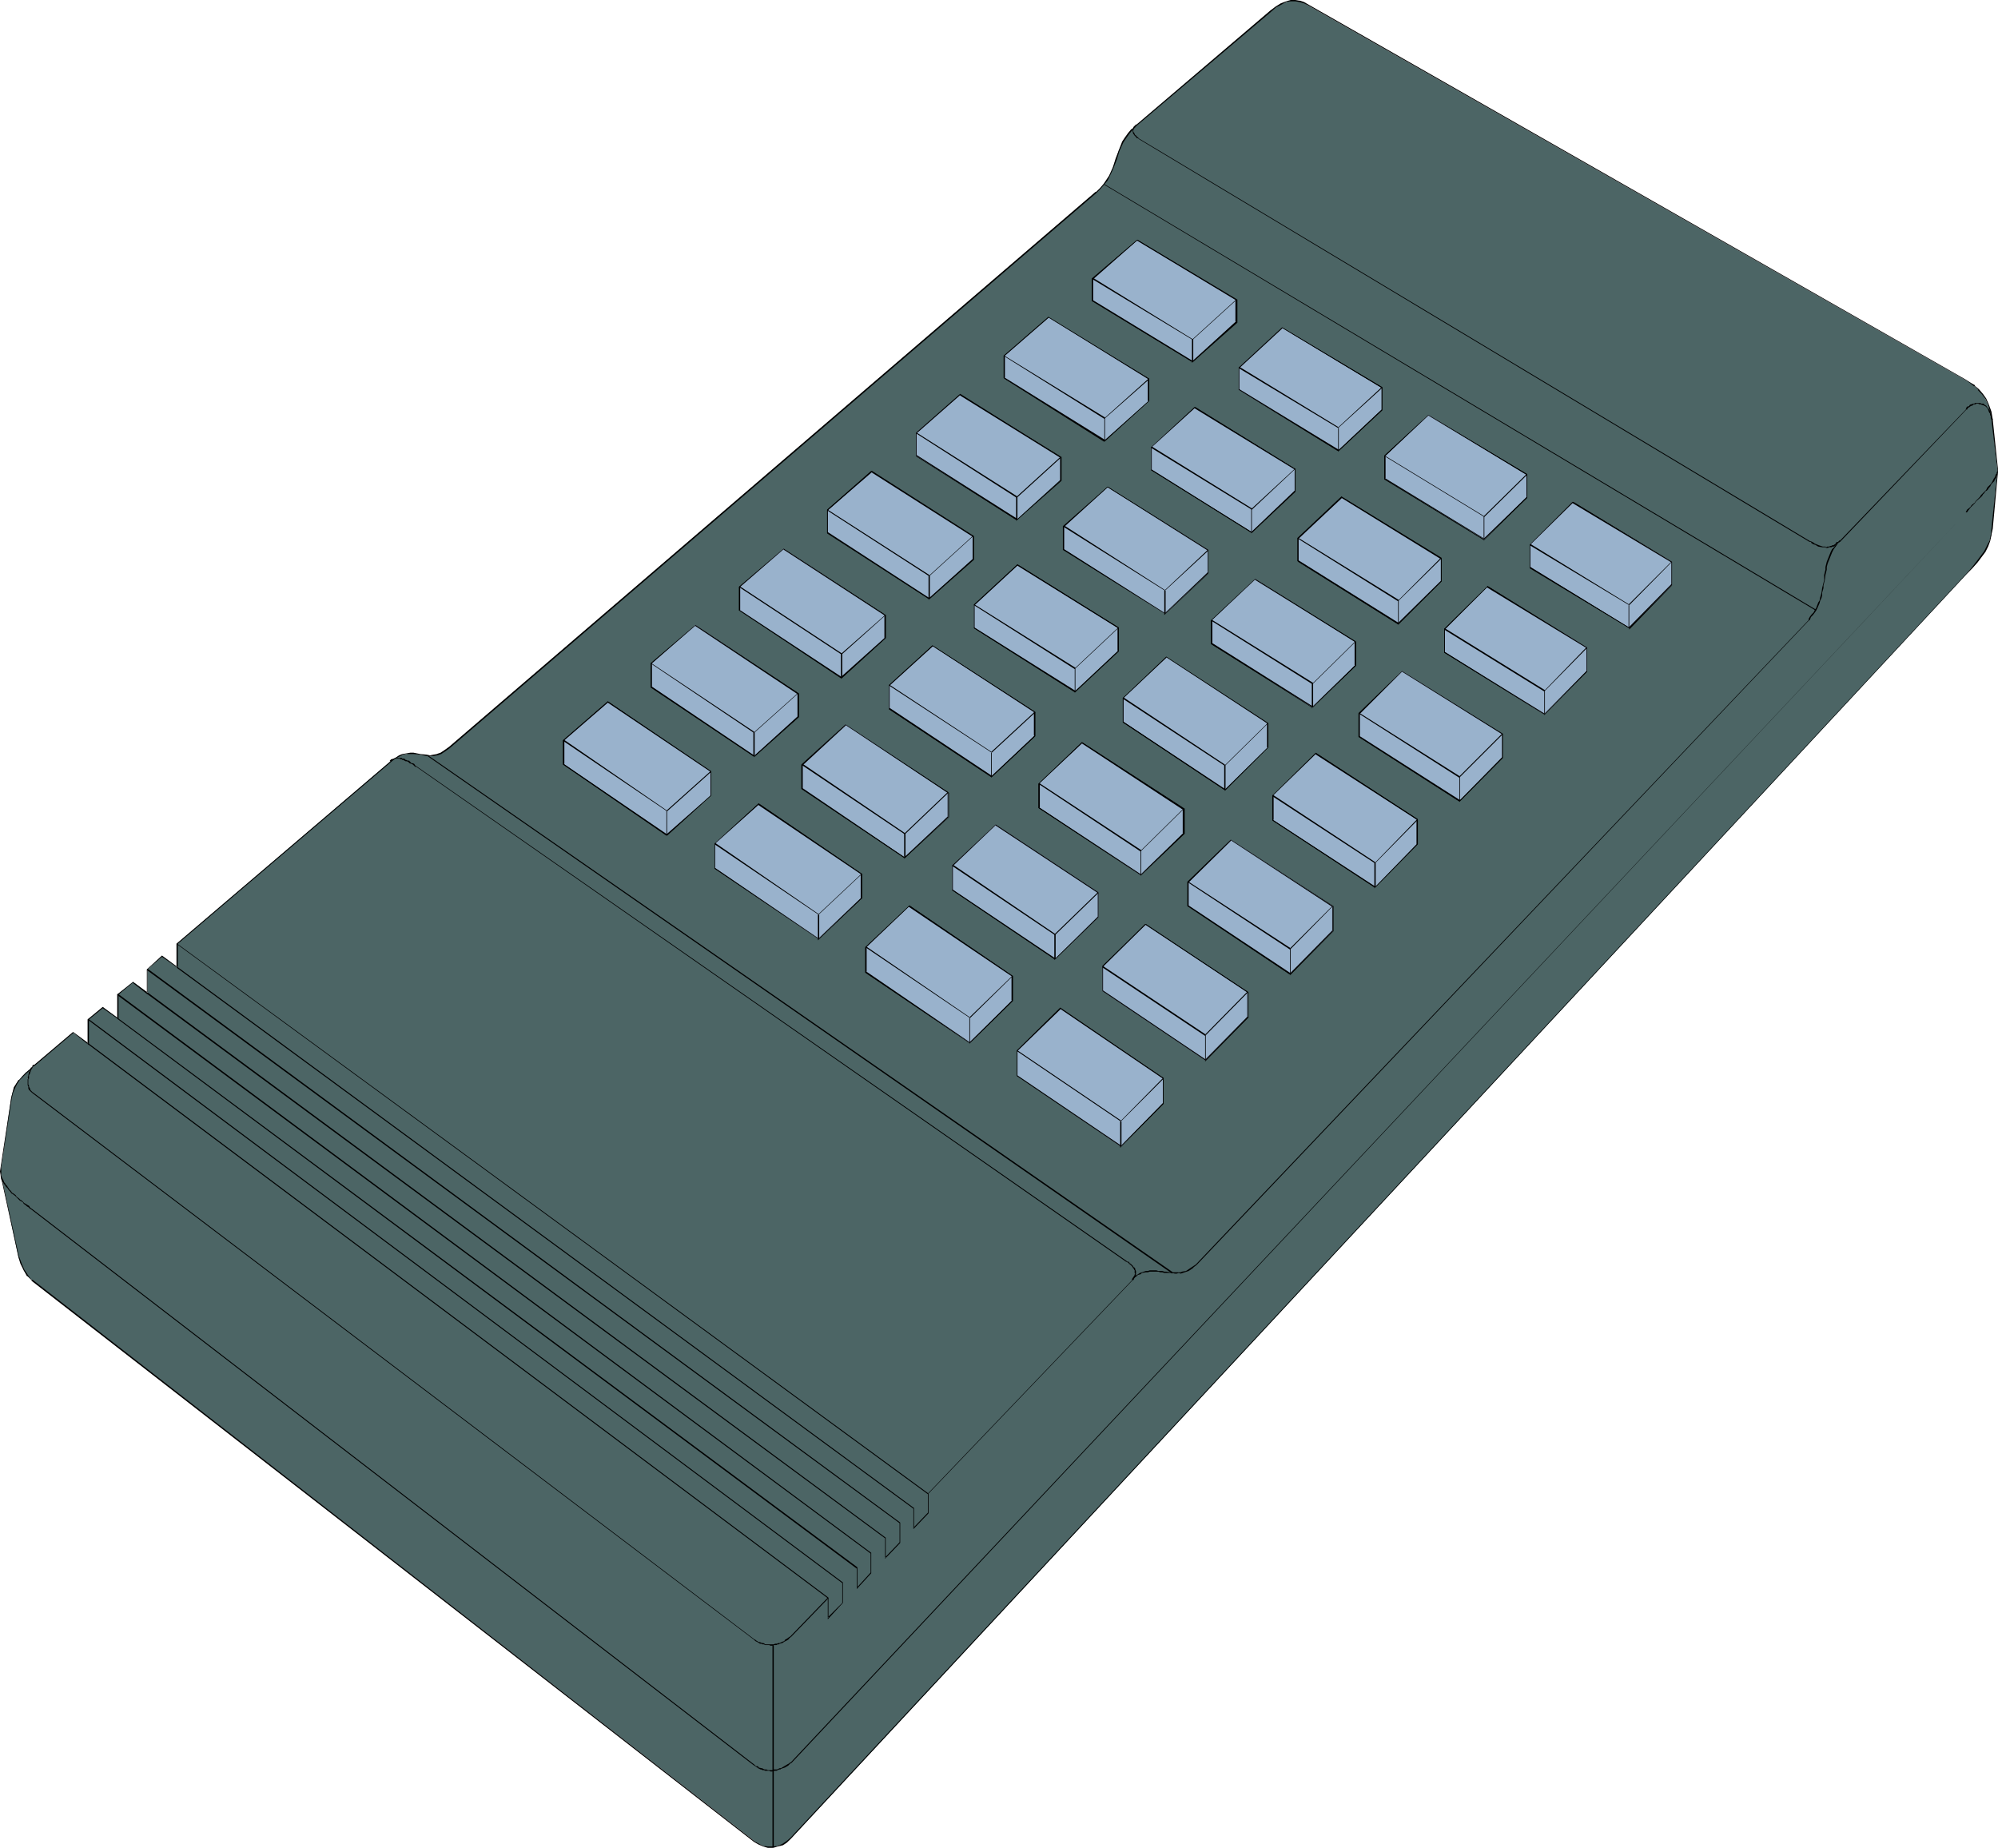 <?xml version="1.0" encoding="UTF-8" standalone="no"?>
<svg
   version="1.0"
   width="129.724mm"
   height="119.958mm"
   id="svg198"
   sodipodi:docname="Remote Control 09.wmf"
   xmlns:inkscape="http://www.inkscape.org/namespaces/inkscape"
   xmlns:sodipodi="http://sodipodi.sourceforge.net/DTD/sodipodi-0.dtd"
   xmlns="http://www.w3.org/2000/svg"
   xmlns:svg="http://www.w3.org/2000/svg">
  <sodipodi:namedview
     id="namedview198"
     pagecolor="#ffffff"
     bordercolor="#000000"
     borderopacity="0.25"
     inkscape:showpageshadow="2"
     inkscape:pageopacity="0.0"
     inkscape:pagecheckerboard="0"
     inkscape:deskcolor="#d1d1d1"
     inkscape:document-units="mm" />
  <defs
     id="defs1">
    <pattern
       id="WMFhbasepattern"
       patternUnits="userSpaceOnUse"
       width="6"
       height="6"
       x="0"
       y="0" />
  </defs>
  <path
     style="fill:#4c6565;fill-opacity:1;fill-rule:evenodd;stroke:none"
     d="m 194.081,451.124 -0.97,0.808 -1.131,0.646 -1.131,0.323 -1.131,0.323 h -1.293 l -1.131,-0.323 -1.131,-0.485 -0.97,-0.646 L 7.918,314.106 7.272,313.622 6.787,313.137 5.818,311.683 5.171,310.067 4.525,308.451 0.323,288.416 0.162,287.446 0.323,286.315 2.747,269.349 l 0.323,-1.293 0.485,-1.131 0.485,-1.131 0.646,-0.808 0.808,-0.808 0.808,-0.969 0.97,-0.808 1.131,-0.969 9.534,-8.079 3.717,2.747 v -5.978 l 3.555,-2.908 3.717,2.585 v -5.817 l 3.717,-3.07 3.555,2.747 v -5.817 l 3.555,-3.232 3.717,2.747 v -5.817 l 52.358,-44.757 1.131,-0.808 0.97,-0.485 0.97,-0.323 0.808,-0.162 0.97,-0.162 h 0.808 l 1.616,0.323 1.616,0.162 0.808,0.162 0.808,-0.162 0.97,-0.162 0.808,-0.323 1.131,-0.646 0.97,-0.808 158.691,-136.21 1.131,-0.969 0.808,-0.969 0.808,-1.131 0.646,-0.969 0.808,-2.101 0.808,-2.101 0.646,-2.101 0.97,-1.939 0.646,-1.131 0.808,-0.969 0.808,-1.131 1.131,-0.969 32.966,-27.953 1.293,-1.131 1.293,-0.646 1.131,-0.485 1.131,-0.323 h 1.131 l 0.97,0.162 1.131,0.323 0.97,0.646 161.6,92.099 0.97,0.485 0.97,0.808 0.97,0.969 0.97,0.969 0.808,1.293 0.646,1.454 0.646,1.616 0.323,1.939 1.293,12.28 v 0.485 l -1.293,14.057 -0.162,1.454 -0.485,1.454 -0.485,1.293 -0.646,1.454 -0.97,1.293 -0.97,1.293 -1.293,1.454 -1.293,1.454 z"
     id="path1" />
  <path
     style="fill:#000000;fill-opacity:1;fill-rule:evenodd;stroke:none"
     d="m 193.92,450.962 v 0 l -0.97,0.808 -0.97,0.646 -1.131,0.485 v 0 l -1.131,0.162 h -1.293 l -1.131,-0.162 v 0 l -0.97,-0.485 -1.131,-0.646 L 7.918,313.945 v 0.162 L 7.434,313.622 6.949,312.975 v 0 L 5.979,311.521 5.333,310.067 4.686,308.29 v 0.162 l -4.363,-20.036 v -0.969 -1.131 L 2.909,269.349 3.232,268.057 v 0 l 0.485,-1.131 0.485,-0.969 0.646,-0.969 v 0 l 0.808,-0.808 0.808,-0.808 0.97,-0.808 0.97,-1.131 v 0.162 l 9.696,-8.24 h -0.162 l 3.878,3.07 v -6.302 l -0.162,0.162 3.555,-2.908 v 0 l 3.878,2.747 v -6.14 l -0.162,0.162 3.717,-3.07 h -0.162 l 3.717,2.908 v -6.14 0 l 3.717,-3.232 -0.162,0.162 3.878,2.747 v -5.978 l -0.162,0.162 52.52,-44.757 0.97,-0.808 0.97,-0.485 0.97,-0.485 v 0 l 0.808,-0.162 h 0.97 0.808 l 1.616,0.162 1.616,0.323 h 0.808 0.808 l 0.97,-0.162 0.97,-0.323 0.97,-0.646 1.131,-0.808 L 269.064,47.342 v 0 l 0.97,-0.969 v 0 l 0.97,-1.131 0.808,-0.969 0.485,-0.969 0.97,-2.101 0.808,-2.101 0.646,-2.101 0.97,-2.101 0.646,-0.969 0.808,-1.131 0.808,-0.969 v 0 l 0.97,-0.969 v 0 l 32.966,-27.953 1.293,-1.131 1.293,-0.646 1.131,-0.646 v 0 l 1.131,-0.162 h 1.131 l 0.97,0.162 v 0 l 1.131,0.323 0.97,0.485 161.6,92.099 0.97,0.646 0.97,0.808 v -0.162 l 0.97,0.969 h -0.162 l 0.97,0.969 0.97,1.293 0.646,1.454 0.485,1.616 v 0 l 0.323,1.939 1.454,12.28 v 0.485 l -1.454,14.057 -0.162,1.454 v 0 l -0.323,1.454 -0.646,1.293 -0.646,1.293 -0.97,1.293 -0.97,1.293 -1.131,1.454 v 0 l -1.293,1.454 -288.617,310.229 0.162,0.162 288.456,-310.229 1.454,-1.454 v 0 l 1.293,-1.454 0.97,-1.293 0.97,-1.293 0.646,-1.293 0.485,-1.293 0.323,-1.454 v -0.162 l 0.323,-1.454 1.293,-14.057 v -0.485 l -1.293,-12.28 -0.323,-1.939 v 0 l -0.646,-1.777 -0.646,-1.454 -0.808,-1.131 -0.97,-1.131 v 0 l -0.97,-0.808 v -0.162 l -1.131,-0.646 -0.97,-0.646 -161.438,-92.099 -1.131,-0.646 -0.97,-0.323 h -0.162 L 317.867,0 h -1.131 l -1.131,0.323 -1.293,0.485 -1.293,0.808 -1.293,0.969 -32.805,27.953 v 0.162 l -1.131,0.969 h -0.162 l -0.808,0.969 -0.808,1.131 -0.646,0.969 -0.808,2.101 -0.808,2.101 -0.646,2.101 -0.97,2.101 -0.646,0.969 -0.646,0.969 -0.97,1.131 v 0 l -0.97,0.969 v -0.162 l -158.691,136.21 -1.131,0.808 -0.97,0.646 -0.97,0.323 h 0.162 l -0.97,0.162 -0.808,0.162 -0.808,-0.162 -1.616,-0.162 -1.616,-0.323 h -0.808 l -0.97,0.162 -0.97,0.162 -0.808,0.323 -0.97,0.646 -1.131,0.808 -52.52,44.757 v 5.817 l 0.162,-0.162 -3.717,-2.747 -3.717,3.393 v 5.817 l 0.162,-0.162 -3.555,-2.585 -3.878,3.07 v 5.817 h 0.162 l -3.717,-2.747 -3.717,3.07 v 5.978 l 0.162,-0.162 -3.717,-2.747 -9.534,8.079 v 0.162 l -1.131,0.969 -0.97,0.808 -0.808,0.808 -0.808,0.969 H 4.525 l -0.485,0.808 -0.646,0.969 -0.323,1.293 v 0 L 2.747,269.349 0.162,286.315 0,287.446 l 0.162,0.969 4.363,20.036 v 0 l 0.485,1.616 0.808,1.616 0.808,1.454 h 0.162 l 0.485,0.485 0.485,0.485 v 0.162 l 177.275,137.664 1.131,0.646 1.131,0.485 1.131,0.323 h 1.293 l 1.131,-0.323 v 0 l 1.293,-0.323 0.97,-0.646 0.97,-0.969 v 0 z"
     id="path2" />
  <path
     style="fill:#000000;fill-opacity:1;fill-rule:evenodd;stroke:none"
     d="M 189.88,453.225 V 403.62 h -0.323 v 49.604 z"
     id="path3" />
  <path
     style="fill:#000000;fill-opacity:1;fill-rule:evenodd;stroke:none"
     d="m 0.162,288.416 v 0.162 l 0.162,0.808 0.162,0.323 0.162,0.323 0.162,0.162 0.162,0.323 0.162,0.162 0.323,0.485 0.323,0.323 0.162,0.162 0.162,0.323 0.485,0.485 0.162,0.323 0.323,0.162 0.646,0.485 0.323,0.323 0.485,0.485 0.323,0.323 0.323,0.162 0.485,0.323 0.162,0.323 0.485,0.323 0.323,0.323 0.323,0.162 0.323,0.323 0.485,0.323 L 7.918,296.656 7.434,296.333 7.11,295.848 6.787,295.687 6.302,295.363 5.979,295.202 5.656,294.879 5.333,294.556 5.01,294.394 4.686,294.071 4.04,293.586 3.878,293.263 3.232,292.778 2.909,292.617 2.747,292.293 2.262,291.809 2.101,291.486 1.939,291.324 1.778,291.001 1.293,290.516 v -0.162 L 0.97,290.031 v -0.162 l -0.162,-0.323 -0.162,-0.323 -0.323,-0.646 v -0.162 z"
     id="path4" />
  <path
     style="fill:#000000;fill-opacity:1;fill-rule:evenodd;stroke:none"
     d="M 7.757,296.818 185.032,433.189 185.193,433.027 7.918,296.656 Z"
     id="path5" />
  <path
     style="fill:#000000;fill-opacity:1;fill-rule:evenodd;stroke:none"
     d="m 185.032,433.189 0.323,0.162 0.162,0.162 0.323,0.162 0.162,0.162 0.646,0.323 h 0.162 l 0.323,0.162 h 0.323 l 0.323,0.162 h 0.323 0.323 0.323 l 0.323,0.162 h 0.485 l 0.485,-0.162 h 0.162 0.323 l 0.323,-0.162 0.323,-0.162 h 0.323 l 0.162,-0.162 0.97,-0.323 0.808,-0.485 0.323,-0.323 0.162,-0.162 0.323,-0.162 v 0 l -0.162,-0.162 v 0 l -0.323,0.162 -0.162,0.162 -0.323,0.162 -0.808,0.485 -0.808,0.485 h -0.323 l -0.323,0.162 -0.323,0.162 h -0.162 -0.323 -0.323 l -0.323,0.162 h -0.485 -0.323 -0.323 l -0.323,-0.162 h -0.323 -0.162 l -0.323,-0.162 -0.323,-0.162 h -0.162 l -0.646,-0.162 -0.162,-0.323 h -0.485 l -0.162,-0.162 -0.162,-0.162 z"
     id="path6" />
  <path
     style="fill:#000000;fill-opacity:1;fill-rule:evenodd;stroke:none"
     d="M 194.243,432.543 482.537,125.707 v 0 L 194.081,432.381 Z"
     id="path7" />
  <path
     style="fill:#000000;fill-opacity:1;fill-rule:evenodd;stroke:none"
     d="m 482.537,125.707 h 0.162 l 0.323,-0.485 0.646,-0.808 0.323,-0.323 0.646,-0.646 0.323,-0.485 1.131,-0.969 0.323,-0.323 0.162,-0.323 0.323,-0.323 0.323,-0.485 0.323,-0.162 0.323,-0.323 0.162,-0.323 0.323,-0.323 0.162,-0.323 0.162,-0.323 0.485,-0.485 0.162,-0.162 0.162,-0.323 0.162,-0.323 0.162,-0.162 0.162,-0.323 v -0.162 l 0.162,-0.323 v -0.323 -0.162 l 0.162,-0.162 v -0.162 h -0.162 v 0 l -0.162,0.162 v 0.323 l -0.162,0.162 -0.162,0.323 v 0.162 l -0.162,0.323 -0.162,0.162 -0.162,0.323 -0.162,0.323 -0.162,0.323 -0.323,0.485 -0.323,0.323 -0.162,0.162 -0.323,0.323 -0.162,0.323 -0.162,0.323 -0.323,0.323 -0.323,0.323 -0.323,0.323 -0.323,0.323 -0.162,0.323 -1.131,1.131 -0.162,0.323 -0.808,0.646 -0.323,0.485 -0.808,0.646 -0.323,0.646 z"
     id="path8" />
  <path
     style="fill:#000000;fill-opacity:1;fill-rule:evenodd;stroke:none"
     d="m 489.001,102.925 v -0.162 l -0.323,-0.162 v -0.485 -0.323 l -0.162,-0.323 -0.162,-0.323 v -0.323 l -0.323,-0.485 -0.162,-0.162 -0.162,-0.162 -0.323,-0.485 -0.323,-0.162 -0.323,-0.323 h -0.323 -0.162 l -0.323,-0.162 h -0.162 -0.323 -0.485 -0.323 l -0.162,0.162 h -0.323 l -0.323,0.162 h -0.162 l -0.323,0.162 -0.162,0.323 h -0.323 l -0.323,0.323 -0.162,0.323 h 0.162 v 0.162 h 0.162 l 0.162,-0.323 0.162,-0.162 0.323,-0.162 0.162,-0.162 0.323,-0.162 h 0.162 l 0.323,-0.323 h 0.323 0.162 l 0.162,-0.162 h 0.485 l 0.323,0.162 h 0.162 0.162 l 0.323,0.162 h 0.162 l 0.323,0.162 0.323,0.162 0.323,0.323 0.162,0.162 0.162,0.323 0.162,0.485 0.162,0.323 0.162,0.162 v 0.323 l 0.162,0.323 v 0.485 l 0.162,0.323 v 0 z"
     id="path9" />
  <path
     style="fill:#000000;fill-opacity:1;fill-rule:evenodd;stroke:none"
     d="m 482.537,100.34 -31.027,32.315 0.162,0.162 30.866,-32.315 z"
     id="path10" />
  <path
     style="fill:#000000;fill-opacity:1;fill-rule:evenodd;stroke:none"
     d="m 451.51,132.655 -1.131,1.131 -0.323,0.485 -0.485,0.485 -0.323,0.646 -0.97,2.424 -0.162,0.646 -0.162,0.646 v 0.646 l -0.323,1.293 v 1.293 l -0.162,0.646 -0.162,0.646 -0.162,0.646 -0.162,1.131 -0.162,0.646 -0.162,0.485 -0.162,0.808 -0.323,0.485 -0.485,1.293 -0.323,0.485 -0.323,0.646 -0.485,0.485 -0.485,0.646 -0.323,0.646 h 0.162 v 0.162 h 0.162 l 0.323,-0.808 0.485,-0.485 0.485,-0.646 0.323,-0.485 0.323,-0.646 0.485,-1.131 0.162,-0.646 0.323,-0.646 0.162,-0.646 v -0.646 l 0.323,-1.131 v -0.646 l 0.162,-0.646 0.162,-0.646 0.162,-1.293 0.323,-1.293 v -0.646 l 0.162,-0.646 0.162,-0.485 0.97,-2.424 0.323,-0.646 0.323,-0.485 0.485,-0.646 0.323,-0.485 0.646,-0.485 z"
     id="path11" />
  <path
     style="fill:#000000;fill-opacity:1;fill-rule:evenodd;stroke:none"
     d="m 443.915,152.044 -150.449,158.184 0.162,0.162 L 443.915,152.206 Z"
     id="path12" />
  <path
     style="fill:#000000;fill-opacity:1;fill-rule:evenodd;stroke:none"
     d="m 293.465,310.229 v 0 l -0.485,0.323 -0.485,0.323 -0.485,0.323 -0.485,0.323 -0.485,0.323 -0.97,0.162 -0.323,0.162 h -0.485 -0.485 -0.485 -0.646 -0.485 l -0.97,-0.162 h -0.485 l -0.485,-0.162 h -0.485 -0.485 l -0.485,-0.162 h -1.616 l -0.485,0.162 h -0.485 l -0.97,0.323 -0.485,0.162 -0.485,0.323 -0.485,0.323 -0.485,0.323 -0.485,0.646 h 0.162 v 0.162 h 0.162 l 0.323,-0.646 0.485,-0.323 0.323,-0.323 0.646,-0.162 0.323,-0.323 0.97,-0.162 h 0.485 l 0.485,-0.162 h 1.616 0.485 l 0.485,0.162 h 0.485 l 0.485,0.162 h 0.485 0.97 0.485 l 0.646,0.162 h 0.485 l 0.485,-0.162 0.485,0.162 0.485,-0.162 0.97,-0.323 0.485,-0.162 0.485,-0.323 0.485,-0.323 0.323,-0.323 0.646,-0.485 v 0 z"
     id="path13" />
  <path
     style="fill:#000000;fill-opacity:1;fill-rule:evenodd;stroke:none"
     d="m 277.952,313.945 -50.258,52.513 h 0.162 l 50.096,-52.351 z"
     id="path14" />
  <path
     style="fill:#000000;fill-opacity:1;fill-rule:evenodd;stroke:none"
     d="m 203.131,391.987 -9.211,9.533 0.162,0.162 9.211,-9.533 z"
     id="path15" />
  <path
     style="fill:#000000;fill-opacity:1;fill-rule:evenodd;stroke:none"
     d="m 193.92,401.52 v 0 l -0.323,0.162 -0.162,0.162 -0.485,0.323 -0.323,0.162 -0.162,0.323 -0.485,0.162 -0.646,0.323 h -0.323 l -0.323,0.162 h -0.162 -0.323 l -0.323,0.162 h -0.323 -0.485 -0.323 -0.485 -0.162 -0.323 l -0.162,-0.162 -0.323,-0.162 h -0.323 l -0.323,-0.162 -0.646,-0.162 -0.162,-0.162 -0.323,-0.162 -0.162,-0.162 -0.323,-0.162 v 0.162 l 0.162,0.162 0.162,0.162 0.323,0.162 0.323,0.162 0.485,0.323 h 0.323 l 0.323,0.162 h 0.323 l 0.323,0.162 h 0.323 0.162 0.485 l 0.323,0.162 h 0.485 l 0.323,-0.162 h 0.323 0.323 l 0.323,-0.162 h 0.323 l 0.162,-0.162 0.646,-0.162 0.485,-0.323 0.323,-0.162 0.323,-0.162 0.485,-0.323 0.162,-0.323 0.323,-0.162 v 0 z"
     id="path16" />
  <path
     style="fill:#000000;fill-opacity:1;fill-rule:evenodd;stroke:none"
     d="M 185.032,402.166 7.918,267.895 7.757,268.057 185.032,402.328 Z"
     id="path17" />
  <path
     style="fill:#000000;fill-opacity:1;fill-rule:evenodd;stroke:none"
     d="m 7.918,267.895 v 0 l -0.485,-0.485 v -0.162 l -0.162,-0.323 -0.162,-0.323 v -0.162 -0.162 l -0.162,-0.162 v -1.293 l 0.162,-0.162 v -0.323 -0.323 -0.162 l 0.323,-0.646 v -0.162 l 0.162,-0.323 v -0.162 l 0.323,-0.485 v -0.162 l 0.162,-0.162 v 0 l 0.162,-0.162 h 0.162 v -0.323 0 H 8.08 l -0.162,0.323 v 0.162 l -0.162,0.162 H 7.595 l -0.162,0.485 v 0.162 l -0.162,0.323 -0.162,0.162 -0.162,0.808 v 0.162 l -0.162,0.323 0.162,0.323 -0.162,0.162 v 1.293 0.162 l 0.162,0.323 v 0.162 0.323 l 0.162,0.323 0.162,0.162 0.485,0.485 v 0 z"
     id="path18" />
  <path
     style="fill:#000000;fill-opacity:1;fill-rule:evenodd;stroke:none"
     d="M 21.654,256.262 203.131,392.148 v -0.162 5.332 l 3.717,-4.039 v -5.009 L 21.654,249.96 v 0.323 L 206.686,388.432 v 0 4.847 0 l -3.555,3.555 0.162,0.162 v -5.009 L 21.654,255.939 Z"
     id="path19" />
  <path
     style="fill:#000000;fill-opacity:1;fill-rule:evenodd;stroke:none"
     d="M 28.765,249.96 210.241,384.877 v -0.162 5.17 l 3.555,-3.878 v -5.009 L 28.926,243.82 28.765,244.143 213.635,381.161 v -0.162 4.847 0 l -3.394,3.716 h 0.162 v -5.009 L 28.926,249.799 Z"
     id="path20" />
  <path
     style="fill:#000000;fill-opacity:1;fill-rule:evenodd;stroke:none"
     d="m 36.037,243.82 181.153,133.625 v -0.162 5.17 l 3.717,-3.878 v -5.009 L 36.198,237.68 l -0.162,0.323 184.709,135.725 v -0.162 5.009 -0.162 l -3.555,3.716 0.162,0.162 v -5.009 L 36.198,243.497 Z"
     id="path21" />
  <path
     style="fill:#000000;fill-opacity:1;fill-rule:evenodd;stroke:none"
     d="M 43.47,237.519 224.139,370.174 v -0.162 5.17 l 3.717,-3.878 v -4.847 L 43.47,231.54 v 0.162 L 227.694,366.619 v -0.162 4.847 -0.162 l -3.555,3.716 h 0.162 v -4.847 L 43.47,237.196 Z"
     id="path22" />
  <path
     style="fill:#000000;fill-opacity:1;fill-rule:evenodd;stroke:none"
     d="m 95.99,186.945 v -0.162 0 l 0.162,-0.162 0.646,-0.323 0.162,-0.162 h 1.131 l 0.162,0.162 h 0.323 l 0.162,0.162 h 0.162 0.162 l 0.162,0.162 0.323,0.162 h 0.162 0.162 l 0.323,0.162 0.162,0.162 0.162,0.162 0.485,0.162 0.323,0.162 0.162,0.162 0.323,0.323 0.485,0.162 v -0.162 l -0.323,-0.162 -0.323,-0.485 -0.323,-0.162 h -0.323 l -0.323,-0.323 -0.162,-0.162 -0.162,-0.162 h -0.323 l -0.323,-0.162 h -0.162 l -0.162,-0.162 -0.162,-0.162 h -0.323 -0.162 l -0.162,-0.162 h -0.323 -0.162 -1.131 l -0.323,0.162 -0.646,0.162 -0.323,0.323 v 0.162 h 0.162 z"
     id="path23" />
  <path
     style="fill:#000000;fill-opacity:1;fill-rule:evenodd;stroke:none"
     d="m 102.293,188.238 174.043,121.345 0.162,-0.162 -174.205,-121.345 z"
     id="path24" />
  <path
     style="fill:#000000;fill-opacity:1;fill-rule:evenodd;stroke:none"
     d="m 276.336,309.582 v 0 l 0.323,0.162 h 0.162 l 0.162,0.162 v 0.162 l 0.323,0.162 0.323,0.323 v 0 l 0.162,0.162 0.162,0.162 v 0.162 l 0.162,0.162 0.162,0.162 v 0.162 l 0.162,0.162 v 0.162 0.485 l 0.162,0.323 h -0.162 v 0.162 l -0.162,0.323 -0.162,0.162 -0.162,0.323 -0.162,0.162 v 0.162 h 0.162 v 0.162 l 0.162,-0.162 v 0 l 0.162,-0.323 0.162,-0.162 0.162,-0.162 0.162,-0.485 v 0 -0.162 -0.323 -0.485 l -0.162,-0.323 v 0 -0.162 l -0.162,-0.323 -0.323,-0.162 v -0.162 l -0.162,-0.162 -0.162,-0.162 -0.162,-0.162 -0.162,-0.162 -0.323,-0.162 v -0.162 l -0.162,-0.162 h -0.323 l -0.162,-0.162 v 0 z"
     id="path25" />
  <path
     style="fill:#000000;fill-opacity:1;fill-rule:evenodd;stroke:none"
     d="m 287.809,312.168 -182.769,-126.838 -0.162,0.162 182.769,127 z"
     id="path26" />
  <path
     style="fill:#000000;fill-opacity:1;fill-rule:evenodd;stroke:none"
     d="M 270.841,45.242 445.531,149.782 445.692,149.621 270.841,45.08 Z"
     id="path27" />
  <path
     style="fill:#000000;fill-opacity:1;fill-rule:evenodd;stroke:none"
     d="m 451.51,132.655 v -0.162 l -0.323,0.323 -0.162,0.162 h -0.323 l -0.323,0.485 -0.485,0.323 h -0.323 l -0.162,0.162 h -0.323 l -0.162,0.162 h -0.162 -0.162 -0.162 l -0.323,0.162 -0.162,-0.162 h -0.485 -0.162 l -0.97,-0.323 -0.808,-0.323 -0.323,-0.162 -0.162,-0.162 -0.323,-0.162 -0.323,-0.162 h -0.162 v 0 l -0.162,0.162 h 0.162 0.162 l 0.162,0.323 0.323,0.162 0.323,0.162 h 0.162 l 0.808,0.485 0.97,0.162 h 0.323 0.485 l 0.162,0.162 h 0.323 0.162 l 0.162,-0.162 h 0.323 0.162 0.162 l 0.323,-0.162 h 0.323 l 0.485,-0.485 0.323,-0.323 0.162,-0.162 0.162,-0.162 0.485,-0.162 v 0 z"
     id="path28" />
  <path
     style="fill:#000000;fill-opacity:1;fill-rule:evenodd;stroke:none"
     d="M 444.238,132.817 279.406,33.931 v 0.162 L 444.076,132.978 Z"
     id="path29" />
  <path
     style="fill:#000000;fill-opacity:1;fill-rule:evenodd;stroke:none"
     d="m 279.406,33.931 v 0 l -0.162,-0.323 -0.162,0.162 v -0.162 l -0.162,-0.162 v -0.162 h -0.162 l -0.162,-0.162 -0.162,-0.162 v -0.162 0 l -0.323,-0.485 v -0.162 0 -0.162 -0.162 0 l 0.162,-0.162 v 0 -0.162 l 0.162,-0.162 0.162,-0.162 v -0.162 0 l 0.162,-0.162 h 0.162 v -0.323 0 h -0.162 l -0.323,0.323 v 0 l -0.162,0.162 -0.162,0.162 v 0.323 0 h -0.162 v 0.162 0.162 0.162 0.162 0 0.162 l 0.162,0.646 h 0.162 v 0.162 l 0.485,0.485 v 0 0.162 l 0.162,-0.162 v 0.323 h 0.323 l 0.162,0.162 v 0 z"
     id="path30" />
  <path
     style="fill:#000000;fill-opacity:1;fill-rule:evenodd;stroke:none"
     d="m 275.204,281.145 -25.371,-17.289 v 0.162 -6.302 0.162 l 10.504,-10.341 -0.162,0.162 25.21,16.966 v -0.162 6.14 0 l -10.342,10.503 0.162,0.162 v -6.14 h -0.323 v 6.463 l 10.666,-10.826 v -6.302 l -25.371,-17.127 -10.504,10.341 v 6.302 l 25.371,17.289 z"
     id="path31" />
  <path
     style="fill:#000000;fill-opacity:1;fill-rule:evenodd;stroke:none"
     d="m 285.385,264.502 -10.342,10.503 h 0.162 l -25.371,-17.289 -0.162,0.162 25.371,17.289 10.504,-10.503 z"
     id="path32" />
  <path
     style="fill:#000000;fill-opacity:1;fill-rule:evenodd;stroke:none"
     d="m 238.037,255.777 -25.533,-17.45 0.162,0.162 v -5.978 h -0.162 l 10.666,-10.179 -0.162,0.162 25.371,17.127 -0.162,-0.162 v 5.978 h 0.162 l -10.504,10.341 0.162,0.162 v -6.14 h -0.162 v 6.302 l 10.666,-10.503 v -6.14 l -25.371,-17.289 -10.827,10.341 v 6.14 l 25.533,17.289 z"
     id="path33" />
  <path
     style="fill:#000000;fill-opacity:1;fill-rule:evenodd;stroke:none"
     d="m 248.379,239.458 -10.504,10.179 h 0.162 l -25.533,-17.289 v 0.323 l 25.533,17.127 10.342,-10.179 z"
     id="path34" />
  <path
     style="fill:#000000;fill-opacity:1;fill-rule:evenodd;stroke:none"
     d="M 200.869,230.248 175.497,212.959 v 0 -5.978 0 l 10.666,-9.533 h -0.162 l 25.371,17.127 -0.162,-0.162 v 5.978 l 0.162,-0.162 -10.504,10.018 0.162,0.162 v -5.978 h -0.323 v 6.302 l 10.827,-10.341 v -5.978 l -25.371,-17.289 -10.827,9.856 v 6.14 l 25.533,17.289 z"
     id="path35" />
  <path
     style="fill:#000000;fill-opacity:1;fill-rule:evenodd;stroke:none"
     d="m 211.373,214.413 -10.504,9.856 v 0 l -25.371,-17.45 -0.162,0.323 25.533,17.289 10.666,-10.018 z"
     id="path36" />
  <path
     style="fill:#000000;fill-opacity:1;fill-rule:evenodd;stroke:none"
     d="m 163.701,204.719 -25.371,-17.289 h 0.162 v -5.655 l -0.162,0.162 10.827,-9.533 v 0 l 25.21,17.127 v -0.162 5.817 0 l -10.827,9.533 0.162,0.162 v -5.978 h -0.162 v 6.14 l 10.989,-9.856 v -5.817 l -25.371,-17.289 -10.989,9.533 v 5.978 l 25.371,17.45 z"
     id="path37" />
  <path
     style="fill:#000000;fill-opacity:1;fill-rule:evenodd;stroke:none"
     d="m 174.366,189.369 -10.827,9.533 h 0.162 l -25.371,-17.289 -0.162,0.323 25.533,17.127 10.827,-9.533 z"
     id="path38" />
  <path
     style="fill:#000000;fill-opacity:1;fill-rule:evenodd;stroke:none"
     d="m 185.193,185.491 -25.21,-16.966 0.162,0.162 V 162.87 l -0.162,0.162 10.666,-9.533 h -0.162 l 25.21,16.804 v -0.162 5.817 -0.162 l -10.666,9.695 0.323,0.162 v -5.978 h -0.323 v 6.14 l 10.989,-9.856 v -5.817 L 170.649,153.337 159.822,162.87 v 5.817 l 25.21,16.966 z"
     id="path39" />
  <path
     style="fill:#000000;fill-opacity:1;fill-rule:evenodd;stroke:none"
     d="m 195.697,170.141 -10.666,9.533 0.162,-0.162 -25.21,-16.642 -0.162,0.162 25.371,16.804 10.666,-9.695 z"
     id="path40" />
  <path
     style="fill:#000000;fill-opacity:1;fill-rule:evenodd;stroke:none"
     d="m 222.038,210.374 -25.048,-16.966 v 0.162 -5.978 0.162 l 10.666,-9.695 h -0.162 l 25.21,16.642 v -0.162 5.978 -0.162 l -10.827,10.018 h 0.323 v -5.817 h -0.323 v 6.14 l 10.989,-10.179 v -5.978 l -25.371,-16.804 -10.827,9.856 v 5.978 l 25.21,16.966 z"
     id="path41" />
  <path
     style="fill:#000000;fill-opacity:1;fill-rule:evenodd;stroke:none"
     d="m 232.704,194.539 -10.827,10.018 0.162,-0.162 -25.048,-16.966 -0.162,0.323 25.21,16.966 10.827,-10.018 z"
     id="path42" />
  <path
     style="fill:#000000;fill-opacity:1;fill-rule:evenodd;stroke:none"
     d="m 258.883,235.095 -25.048,-16.804 v 0 -5.978 0.162 l 10.504,-10.018 -0.162,0.162 25.21,16.481 v -0.162 6.14 -0.162 l -10.504,10.341 h 0.162 v -5.978 h -0.323 v 6.302 L 269.548,225.077 v -6.14 l -25.21,-16.642 -10.666,10.018 v 6.14 l 25.21,16.966 z"
     id="path43" />
  <path
     style="fill:#000000;fill-opacity:1;fill-rule:evenodd;stroke:none"
     d="m 269.387,218.937 -10.504,10.179 v 0 l -25.048,-16.966 -0.162,0.323 25.21,16.966 10.666,-10.341 z"
     id="path44" />
  <path
     style="fill:#000000;fill-opacity:1;fill-rule:evenodd;stroke:none"
     d="m 295.889,259.978 -25.21,-16.966 v 0.162 -5.978 0 l 10.504,-10.341 v 0 l 25.048,16.804 v -0.162 5.978 0 l -10.504,10.503 0.162,0.162 v -5.978 h -0.162 v 6.302 l 10.666,-10.826 v -6.14 l -25.21,-16.804 -10.666,10.341 v 6.14 l 25.21,16.966 z"
     id="path45" />
  <path
     style="fill:#000000;fill-opacity:1;fill-rule:evenodd;stroke:none"
     d="m 306.232,243.497 -10.504,10.503 h 0.162 l -25.21,-16.966 -0.162,0.323 25.21,16.804 10.666,-10.503 z"
     id="path46" />
  <path
     style="fill:#000000;fill-opacity:1;fill-rule:evenodd;stroke:none"
     d="M 316.736,238.811 291.688,222.169 v 0.162 -5.817 0 l 10.504,-10.341 h -0.162 l 25.048,16.319 -0.162,-0.162 v 6.14 l 0.162,-0.162 -10.504,10.503 0.162,0.162 v -5.978 h -0.162 v 6.302 l 10.666,-10.826 v -6.14 l -25.21,-16.319 -10.504,10.341 v 5.978 l 25.048,16.804 z"
     id="path47" />
  <path
     style="fill:#000000;fill-opacity:1;fill-rule:evenodd;stroke:none"
     d="m 327.078,222.33 -10.504,10.503 h 0.162 l -25.048,-16.481 -0.162,0.162 25.048,16.481 z"
     id="path48" />
  <path
     style="fill:#000000;fill-opacity:1;fill-rule:evenodd;stroke:none"
     d="m 280.052,214.575 -25.048,-16.481 h 0.162 v -5.817 h -0.162 l 10.666,-10.018 -0.162,0.162 24.886,16.319 v -0.162 5.817 0 l -10.504,10.179 0.162,0.162 v -5.978 h -0.162 v 6.14 l 10.827,-10.341 v -6.14 l -25.21,-16.319 -10.666,10.179 v 5.978 l 25.048,16.481 z"
     id="path49" />
  <path
     style="fill:#000000;fill-opacity:1;fill-rule:evenodd;stroke:none"
     d="m 290.395,198.417 -10.504,10.341 0.162,-0.162 -25.048,-16.481 v 0.323 l 24.886,16.481 10.666,-10.341 z"
     id="path50" />
  <path
     style="fill:#000000;fill-opacity:1;fill-rule:evenodd;stroke:none"
     d="m 243.369,190.338 -25.048,-16.481 v 0.162 -5.817 0.162 l 10.666,-9.856 h -0.162 l 25.048,16.319 -0.162,-0.162 v 5.817 h 0.162 l -10.666,10.018 h 0.162 v -5.817 h -0.162 v 6.14 l 10.827,-10.179 v -5.978 l -25.21,-16.319 -10.666,9.856 v 5.817 l 25.048,16.642 z"
     id="path51" />
  <path
     style="fill:#000000;fill-opacity:1;fill-rule:evenodd;stroke:none"
     d="m 253.873,174.665 -10.666,9.856 h 0.162 l -25.048,-16.319 -0.162,0.162 25.21,16.319 10.666,-9.856 z"
     id="path52" />
  <path
     style="fill:#000000;fill-opacity:1;fill-rule:evenodd;stroke:none"
     d="m 206.525,166.263 -24.886,-16.642 v 0.162 -5.817 0.162 l 10.666,-9.371 h -0.162 l 25.048,16.319 v -0.162 5.655 -0.162 l -10.827,9.856 0.323,0.162 v -5.978 h -0.323 v 6.14 l 10.989,-10.018 v -5.655 l -25.048,-16.319 -10.827,9.371 v 5.817 l 24.886,16.642 z"
     id="path53" />
  <path
     style="fill:#000000;fill-opacity:1;fill-rule:evenodd;stroke:none"
     d="m 217.19,150.913 -10.827,9.533 h 0.162 l -24.886,-16.642 -0.162,0.323 25.048,16.481 10.827,-9.695 z"
     id="path54" />
  <path
     style="fill:#000000;fill-opacity:1;fill-rule:evenodd;stroke:none"
     d="M 228.017,146.874 203.131,130.716 v 0.162 -5.655 0 l 10.989,-9.371 h -0.162 l 24.725,15.835 v -0.162 5.817 -0.162 l -10.666,9.695 0.162,0.162 v -5.817 h -0.323 v 5.978 l 11.15,-9.856 v -5.817 l -25.048,-15.996 -10.989,9.533 v 5.817 l 25.048,16.158 z"
     id="path55" />
  <path
     style="fill:#000000;fill-opacity:1;fill-rule:evenodd;stroke:none"
     d="m 238.683,131.524 -10.666,9.695 v -0.162 l -24.886,-15.996 -0.162,0.162 25.048,16.158 10.827,-9.695 z"
     id="path56" />
  <path
     style="fill:#000000;fill-opacity:1;fill-rule:evenodd;stroke:none"
     d="m 263.892,169.495 -24.725,-15.511 v 0.162 -5.655 0 l 10.666,-9.856 -0.162,0.162 24.725,15.35 h -0.162 v 5.655 h 0.162 l -10.666,9.856 h 0.162 v -5.655 h -0.162 v 5.978 l 10.827,-10.179 v -5.817 l -24.886,-15.511 -10.666,9.856 v 5.817 l 24.725,15.673 z"
     id="path57" />
  <path
     style="fill:#000000;fill-opacity:1;fill-rule:evenodd;stroke:none"
     d="m 274.396,153.983 -10.666,10.018 0.162,-0.162 -24.725,-15.511 -0.162,0.162 24.725,15.673 10.666,-10.018 z"
     id="path58" />
  <path
     style="fill:#000000;fill-opacity:1;fill-rule:evenodd;stroke:none"
     d="m 300.737,193.57 -25.048,-16.481 v 0.162 -5.817 0 l 10.666,-10.018 h -0.162 l 24.886,16.319 v -0.162 5.817 0 l -10.504,10.341 h 0.162 v -5.978 h -0.162 v 6.302 l 10.666,-10.664 v -5.817 l -25.048,-16.319 -10.666,10.018 v 5.978 l 25.048,16.642 z"
     id="path59" />
  <path
     style="fill:#000000;fill-opacity:1;fill-rule:evenodd;stroke:none"
     d="m 311.08,177.574 -10.504,10.179 h 0.162 l -25.048,-16.481 -0.162,0.162 25.048,16.481 10.666,-10.341 z"
     id="path60" />
  <path
     style="fill:#000000;fill-opacity:1;fill-rule:evenodd;stroke:none"
     d="m 337.42,217.483 -24.886,-16.319 v 0 -5.978 0 l 10.504,-10.179 h -0.162 l 24.886,16.158 h -0.162 v 5.978 l 0.162,-0.162 -10.342,10.664 h 0.162 v -5.978 h -0.323 v 6.302 l 10.666,-10.826 v -6.14 l -24.886,-16.158 -10.666,10.341 v 6.14 l 25.048,16.481 z"
     id="path61" />
  <path
     style="fill:#000000;fill-opacity:1;fill-rule:evenodd;stroke:none"
     d="m 347.763,201.002 -10.342,10.664 v -0.162 l -24.886,-16.481 -0.162,0.323 25.048,16.481 10.504,-10.664 z"
     id="path62" />
  <path
     style="fill:#000000;fill-opacity:1;fill-rule:evenodd;stroke:none"
     d="m 358.267,196.317 -24.563,-15.673 v 0.162 -5.817 0.162 l 10.342,-10.341 v 0 l 24.563,15.511 v -0.162 5.655 0 L 358.105,196.478 h 0.162 v -5.817 h -0.162 v 6.14 l 10.666,-10.826 v -5.817 l -24.725,-15.511 -10.666,10.341 v 5.817 l 24.725,15.835 z"
     id="path63" />
  <path
     style="fill:#000000;fill-opacity:1;fill-rule:evenodd;stroke:none"
     d="m 368.609,180.159 -10.504,10.341 h 0.162 l -24.563,-15.511 -0.162,0.162 24.563,15.673 10.666,-10.664 z"
     id="path64" />
  <path
     style="fill:#000000;fill-opacity:1;fill-rule:evenodd;stroke:none"
     d="m 322.23,173.534 -24.886,-15.835 0.162,0.162 v -5.655 h -0.162 l 10.827,-10.018 h -0.162 l 24.563,15.511 -0.162,-0.162 v 5.655 h 0.162 l -10.504,10.341 h 0.162 v -5.655 h -0.323 v 5.978 l 10.827,-10.503 v -5.817 l -24.725,-15.511 -10.827,10.179 v 5.817 l 24.886,15.673 z"
     id="path65" />
  <path
     style="fill:#000000;fill-opacity:1;fill-rule:evenodd;stroke:none"
     d="m 332.572,157.538 -10.504,10.179 h 0.162 l -24.886,-15.673 v 0.323 l 24.725,15.511 10.504,-10.179 z"
     id="path66" />
  <path
     style="fill:#000000;fill-opacity:1;fill-rule:evenodd;stroke:none"
     d="m 285.87,150.429 -24.725,-15.673 h 0.162 v -5.494 h -0.162 l 10.666,-9.695 v 0 l 24.563,15.511 v -0.162 5.655 0 l -10.504,9.856 0.162,0.162 v -5.655 h -0.323 v 5.978 l 10.827,-10.179 v -5.817 l -24.725,-15.511 -10.827,9.856 v 5.655 l 24.886,15.673 z"
     id="path67" />
  <path
     style="fill:#000000;fill-opacity:1;fill-rule:evenodd;stroke:none"
     d="m 296.374,134.917 -10.504,9.856 v 0 L 261.145,129.1 v 0.323 l 24.725,15.511 10.666,-9.856 z"
     id="path68" />
  <path
     style="fill:#000000;fill-opacity:1;fill-rule:evenodd;stroke:none"
     d="m 249.672,127.485 -24.725,-15.673 v 0.162 -5.817 0.162 l 10.666,-9.371 h -0.162 l 24.886,15.35 -0.162,-0.162 v 5.817 l 0.162,-0.162 -10.827,9.695 0.162,0.162 v -5.655 h -0.323 v 5.817 l 11.15,-9.856 v -5.817 l -24.886,-15.35 -10.827,9.371 v 5.817 l 24.725,15.673 z"
     id="path69" />
  <path
     style="fill:#000000;fill-opacity:1;fill-rule:evenodd;stroke:none"
     d="m 260.337,112.135 -10.827,9.695 h 0.162 l -24.725,-15.673 -0.162,0.162 24.725,15.835 10.827,-9.856 z"
     id="path70" />
  <path
     style="fill:#000000;fill-opacity:1;fill-rule:evenodd;stroke:none"
     d="M 271.164,108.095 246.601,92.745 v 0.162 -5.494 0.162 l 10.827,-9.533 h -0.162 l 24.563,15.027 -0.162,-0.162 v 5.494 h 0.162 l -10.827,9.695 0.162,0.162 v -5.655 h -0.162 v 5.817 l 10.989,-10.018 v -5.494 l -24.725,-15.027 -10.827,9.533 v 5.494 l 24.563,15.511 z"
     id="path71" />
  <path
     style="fill:#000000;fill-opacity:1;fill-rule:evenodd;stroke:none"
     d="m 281.83,92.907 -10.827,9.695 h 0.162 l -24.563,-15.35 -0.162,0.323 24.563,15.188 10.989,-9.695 z"
     id="path72" />
  <path
     style="fill:#000000;fill-opacity:1;fill-rule:evenodd;stroke:none"
     d="m 307.201,130.555 -24.563,-15.35 v 0 -5.494 0.162 l 10.827,-9.856 -0.162,0.162 24.402,15.027 v -0.162 5.494 0 l -10.666,10.018 h 0.162 v -5.655 h -0.162 v 5.978 l 10.827,-10.179 v -5.655 l -24.563,-15.188 -10.827,9.856 v 5.655 l 24.563,15.35 z"
     id="path73" />
  <path
     style="fill:#000000;fill-opacity:1;fill-rule:evenodd;stroke:none"
     d="m 317.705,115.043 -10.666,9.856 0.162,-0.162 -24.563,-15.027 -0.162,0.162 24.725,15.188 10.666,-10.018 z"
     id="path74" />
  <path
     style="fill:#000000;fill-opacity:1;fill-rule:evenodd;stroke:none"
     d="m 343.238,152.852 -24.563,-15.188 v 0 -5.655 0.162 l 10.666,-10.018 h -0.162 l 24.402,15.027 v -0.162 5.655 -0.162 l -10.504,10.341 0.162,0.162 v -5.655 h -0.162 v 5.978 L 353.742,142.673 v -5.655 l -24.563,-15.188 -10.666,10.179 v 5.817 l 24.563,15.35 z"
     id="path75" />
  <path
     style="fill:#000000;fill-opacity:1;fill-rule:evenodd;stroke:none"
     d="m 353.58,137.018 -10.504,10.341 0.162,-0.162 -24.563,-15.188 -0.162,0.162 24.563,15.35 10.666,-10.341 z"
     id="path76" />
  <path
     style="fill:#000000;fill-opacity:1;fill-rule:evenodd;stroke:none"
     d="M 379.113,175.15 354.55,159.962 v 0.162 -5.817 0.162 l 10.504,-10.503 -0.162,0.162 24.402,15.027 v -0.162 5.655 0 l -10.342,10.503 0.162,0.162 v -5.817 h -0.162 v 5.978 l 10.504,-10.664 v -5.817 L 365.054,143.804 354.388,154.306 v 5.817 l 24.563,15.188 z"
     id="path77" />
  <path
     style="fill:#000000;fill-opacity:1;fill-rule:evenodd;stroke:none"
     d="m 389.294,158.992 -10.342,10.503 h 0.162 L 354.55,154.145 l -0.162,0.323 24.563,15.188 10.504,-10.664 z"
     id="path78" />
  <path
     style="fill:#000000;fill-opacity:1;fill-rule:evenodd;stroke:none"
     d="m 399.96,153.983 -24.24,-14.865 v 0.162 -5.655 0 l 10.342,-10.341 v 0.162 l 24.078,14.542 v -0.162 5.655 0 l -10.342,10.503 0.162,0.162 v -5.655 h -0.162 v 5.978 l 10.504,-10.826 v -5.817 l -24.24,-14.704 -10.666,10.503 v 5.817 l 24.402,14.704 z"
     id="path79" />
  <path
     style="fill:#000000;fill-opacity:1;fill-rule:evenodd;stroke:none"
     d="m 410.14,137.826 -10.342,10.503 h 0.162 l -24.24,-14.865 -0.162,0.323 24.24,14.704 10.504,-10.664 z"
     id="path80" />
  <path
     style="fill:#000000;fill-opacity:1;fill-rule:evenodd;stroke:none"
     d="m 364.246,132.332 -24.402,-14.865 0.162,0.162 v -5.655 h -0.162 L 350.51,101.955 v 0 l 24.078,14.542 v 0 5.494 0 l -10.504,10.341 h 0.162 v -5.655 h -0.162 v 5.978 l 10.666,-10.503 v -5.817 L 350.51,101.794 l -10.827,10.018 v 5.817 l 24.402,14.865 z"
     id="path81" />
  <path
     style="fill:#000000;fill-opacity:1;fill-rule:evenodd;stroke:none"
     d="m 374.588,116.336 -10.504,10.341 h 0.162 l -24.402,-14.865 v 0.162 l 24.402,14.865 10.504,-10.341 z"
     id="path82" />
  <path
     style="fill:#000000;fill-opacity:1;fill-rule:evenodd;stroke:none"
     d="M 328.532,110.357 304.131,95.492 v 0.162 -5.494 0.162 l 10.666,-9.695 v 0 l 24.24,14.542 v 0 5.332 0 l -10.666,10.018 h 0.162 v -5.494 h -0.162 v 5.817 l 10.827,-10.179 V 95.008 L 314.796,80.466 303.969,90.16 v 5.494 l 24.402,15.027 z"
     id="path83" />
  <path
     style="fill:#000000;fill-opacity:1;fill-rule:evenodd;stroke:none"
     d="m 339.036,95.008 -10.666,9.856 h 0.162 l -24.402,-14.865 -0.162,0.323 24.402,14.704 10.827,-9.856 z"
     id="path84" />
  <path
     style="fill:#000000;fill-opacity:1;fill-rule:evenodd;stroke:none"
     d="M 292.657,88.544 268.256,73.679 v 0.162 -5.494 0.162 l 10.827,-9.371 h -0.162 l 24.402,14.542 v -0.162 5.494 0 l -10.666,9.695 h 0.162 v -5.494 h -0.323 v 5.817 l 11.15,-9.856 V 73.518 L 279.083,58.814 267.933,68.347 v 5.494 l 24.725,15.027 z"
     id="path85" />
  <path
     style="fill:#000000;fill-opacity:1;fill-rule:evenodd;stroke:none"
     d="m 303.323,73.518 -10.666,9.695 v 0 l -24.402,-15.027 -0.162,0.323 24.563,14.865 10.827,-9.695 z"
     id="path86" />
  <path
     style="fill:#99b2cc;fill-opacity:1;fill-rule:evenodd;stroke:none"
     d="m 275.043,281.306 -25.371,-17.289 v -6.302 l 10.504,-10.341 25.21,17.127 v 6.14 z"
     id="path87" />
  <path
     style="fill:#000000;fill-opacity:1;fill-rule:evenodd;stroke:none"
     d="m 275.043,281.145 h 0.162 l -25.533,-17.289 v 0.162 -6.302 0.162 l 10.666,-10.341 h -0.162 l 25.21,17.127 v -0.162 6.14 0 l -10.342,10.503 v 0.162 l 10.504,-10.503 v -6.302 l -25.371,-17.289 -10.666,10.503 v 6.302 l 25.533,17.289 z"
     id="path88" />
  <path
     style="fill:#99b2cc;fill-opacity:1;fill-rule:evenodd;stroke:none"
     d="m 238.037,255.939 -25.533,-17.45 v -6.14 l 10.666,-10.018 25.21,17.127 v 5.978 z"
     id="path89" />
  <path
     style="fill:#000000;fill-opacity:1;fill-rule:evenodd;stroke:none"
     d="m 237.875,255.777 h 0.162 l -25.533,-17.45 0.162,0.162 v -6.14 l -0.162,0.162 10.666,-10.179 -0.162,0.162 25.371,17.127 -0.162,-0.162 v 5.978 h 0.162 l -10.504,10.341 0.162,0.162 10.504,-10.341 v -6.14 l -25.371,-17.289 -10.827,10.179 v 6.302 l 25.694,17.289 z"
     id="path90" />
  <path
     style="fill:#99b2cc;fill-opacity:1;fill-rule:evenodd;stroke:none"
     d="M 200.869,230.409 175.336,212.959 v -5.978 l 10.827,-9.695 25.21,17.127 v 5.978 z"
     id="path91" />
  <path
     style="fill:#000000;fill-opacity:1;fill-rule:evenodd;stroke:none"
     d="m 200.869,230.248 v 0 L 175.497,212.959 v 0 -5.978 0 l 10.666,-9.533 h -0.162 l 25.371,17.127 -0.162,-0.162 v 5.978 l 0.162,-0.162 -10.504,10.018 v 0.162 l 10.666,-10.018 v -5.978 l -25.371,-17.289 -10.827,9.856 v 6.14 l 25.533,17.289 z"
     id="path92" />
  <path
     style="fill:#99b2cc;fill-opacity:1;fill-rule:evenodd;stroke:none"
     d="m 163.701,204.88 -25.371,-17.45 v -5.817 l 10.827,-9.371 25.21,16.966 v 5.978 z"
     id="path93" />
  <path
     style="fill:#000000;fill-opacity:1;fill-rule:evenodd;stroke:none"
     d="m 163.539,204.719 h 0.162 l -25.371,-17.289 h 0.162 v -5.817 l -0.162,0.162 10.827,-9.371 v 0 l 25.21,16.966 v -0.162 5.978 0 l -10.827,9.533 0.162,0.323 10.827,-9.856 v -5.978 l -25.371,-17.127 -10.989,9.533 v 5.978 l 25.533,17.45 z"
     id="path94" />
  <path
     style="fill:#99b2cc;fill-opacity:1;fill-rule:evenodd;stroke:none"
     d="M 185.032,185.491 159.822,168.525 V 162.87 l 10.827,-9.533 25.21,16.804 v 5.817 z"
     id="path95" />
  <path
     style="fill:#000000;fill-opacity:1;fill-rule:evenodd;stroke:none"
     d="m 185.032,185.491 v -0.162 l -25.21,-16.966 0.162,0.162 V 162.87 h -0.162 l 10.827,-9.371 h -0.162 l 25.21,16.804 v -0.162 5.817 -0.162 l -10.666,9.695 v 0.162 l 10.989,-9.695 v -5.817 l -25.371,-16.804 -10.989,9.371 v 5.978 l 25.371,16.966 z"
     id="path96" />
  <path
     style="fill:#99b2cc;fill-opacity:1;fill-rule:evenodd;stroke:none"
     d="m 222.038,210.374 -25.21,-16.804 v -5.978 l 10.666,-9.856 25.21,16.804 v 5.978 z"
     id="path97" />
  <path
     style="fill:#000000;fill-opacity:1;fill-rule:evenodd;stroke:none"
     d="m 221.877,210.374 h 0.162 l -25.048,-16.966 v 0.162 -5.978 0.162 l 10.666,-9.856 h -0.162 l 25.048,16.642 v 0 5.978 -0.162 l -10.666,10.018 0.162,0.162 10.666,-10.018 v -6.14 l -25.21,-16.642 -10.827,9.856 v 5.978 l 25.371,16.966 z"
     id="path98" />
  <path
     style="fill:#99b2cc;fill-opacity:1;fill-rule:evenodd;stroke:none"
     d="m 258.883,235.257 -25.21,-16.966 v -5.978 l 10.666,-10.018 25.21,16.642 v 6.14 z"
     id="path99" />
  <path
     style="fill:#000000;fill-opacity:1;fill-rule:evenodd;stroke:none"
     d="m 258.883,235.257 v -0.162 l -25.048,-16.804 v 0 -5.978 0.162 l 10.504,-10.018 h -0.162 l 25.21,16.642 v -0.162 6.14 -0.162 l -10.504,10.341 v 0.162 L 269.548,225.077 v -6.14 l -25.21,-16.642 -10.666,10.018 v 6.14 l 25.21,16.966 z"
     id="path100" />
  <path
     style="fill:#99b2cc;fill-opacity:1;fill-rule:evenodd;stroke:none"
     d="m 295.728,260.14 -25.21,-16.966 v -5.978 l 10.504,-10.341 25.21,16.642 v 5.978 z"
     id="path101" />
  <path
     style="fill:#000000;fill-opacity:1;fill-rule:evenodd;stroke:none"
     d="m 295.728,259.978 h 0.162 l -25.21,-16.966 v 0.162 -5.978 0 l 10.504,-10.341 h -0.162 l 25.048,16.642 v 0 5.978 0 l -10.342,10.503 v 0.162 l 10.504,-10.503 v -6.302 l -25.21,-16.642 -10.504,10.341 v 6.14 l 25.21,16.966 z"
     id="path102" />
  <path
     style="fill:#99b2cc;fill-opacity:1;fill-rule:evenodd;stroke:none"
     d="m 316.574,238.973 -25.048,-16.642 v -5.817 l 10.504,-10.503 25.048,16.319 v 6.14 z"
     id="path103" />
  <path
     style="fill:#000000;fill-opacity:1;fill-rule:evenodd;stroke:none"
     d="m 316.574,238.811 h 0.162 L 291.688,222.169 v 0.162 -5.817 0 l 10.504,-10.341 h -0.162 l 24.886,16.319 v -0.162 6.14 -0.162 l -10.342,10.503 v 0.323 l 10.504,-10.664 v -6.14 l -25.048,-16.319 -10.666,10.341 v 5.978 l 25.21,16.804 z"
     id="path104" />
  <path
     style="fill:#99b2cc;fill-opacity:1;fill-rule:evenodd;stroke:none"
     d="m 279.891,214.736 -24.886,-16.642 v -5.817 l 10.504,-10.018 24.886,16.319 v 5.817 z"
     id="path105" />
  <path
     style="fill:#000000;fill-opacity:1;fill-rule:evenodd;stroke:none"
     d="m 279.891,214.575 h 0.162 l -25.048,-16.481 h 0.162 v -5.817 h -0.162 l 10.666,-10.018 -0.162,0.162 24.886,16.319 -0.162,-0.162 v 5.817 h 0.162 l -10.504,10.179 v 0.162 l 10.666,-10.179 v -6.14 l -25.048,-16.319 -10.666,10.179 v 5.978 l 25.048,16.481 z"
     id="path106" />
  <path
     style="fill:#99b2cc;fill-opacity:1;fill-rule:evenodd;stroke:none"
     d="m 243.369,190.5 -25.21,-16.642 v -5.655 l 10.666,-9.695 25.048,16.158 v 5.817 z"
     id="path107" />
  <path
     style="fill:#000000;fill-opacity:1;fill-rule:evenodd;stroke:none"
     d="m 243.208,190.5 0.162,-0.162 -25.048,-16.642 v 0.162 -5.655 0 l 10.666,-9.695 h -0.162 l 25.048,16.319 -0.162,-0.162 v 5.817 h 0.162 l -10.666,10.018 0.162,0.162 10.666,-10.018 v -5.978 l -25.21,-16.319 -10.666,9.695 v 5.978 l 25.21,16.642 z"
     id="path108" />
  <path
     style="fill:#99b2cc;fill-opacity:1;fill-rule:evenodd;stroke:none"
     d="m 206.525,166.263 -25.048,-16.481 v -5.817 l 10.827,-9.371 24.886,16.319 v 5.655 z"
     id="path109" />
  <path
     style="fill:#000000;fill-opacity:1;fill-rule:evenodd;stroke:none"
     d="m 206.363,166.102 h 0.162 l -25.048,-16.481 0.162,0.162 v -5.817 l -0.162,0.162 10.827,-9.371 h -0.162 l 25.048,16.319 -0.162,-0.162 v 5.655 l 0.162,-0.162 -10.827,9.695 0.162,0.323 10.827,-9.856 v -5.655 l -25.048,-16.319 -10.989,9.371 v 5.817 l 25.21,16.642 z"
     id="path110" />
  <path
     style="fill:#99b2cc;fill-opacity:1;fill-rule:evenodd;stroke:none"
     d="M 228.017,146.874 203.131,130.716 v -5.494 l 10.666,-9.533 24.886,15.835 v 5.655 z"
     id="path111" />
  <path
     style="fill:#000000;fill-opacity:1;fill-rule:evenodd;stroke:none"
     d="m 228.017,146.712 v 0 l -24.886,-16.158 v 0.162 -5.494 0 l 10.827,-9.371 h -0.162 l 24.886,15.835 v -0.162 5.655 0 l -10.666,9.533 v 0.323 l 10.827,-9.856 v -5.655 l -25.048,-15.996 -10.827,9.533 v 5.655 l 25.048,16.319 z"
     id="path112" />
  <path
     style="fill:#99b2cc;fill-opacity:1;fill-rule:evenodd;stroke:none"
     d="m 263.731,169.656 -24.725,-15.673 v -5.494 l 10.666,-9.856 24.725,15.511 v 5.494 z"
     id="path113" />
  <path
     style="fill:#000000;fill-opacity:1;fill-rule:evenodd;stroke:none"
     d="m 263.731,169.656 0.162,-0.162 -24.725,-15.511 v 0 -5.494 0 l 10.666,-9.856 -0.162,0.162 24.725,15.35 h -0.162 v 5.494 h 0.162 l -10.666,10.018 v 0.162 l 10.827,-10.018 v -5.817 l -24.886,-15.511 -10.666,9.856 v 5.817 l 24.725,15.673 z"
     id="path114" />
  <path
     style="fill:#99b2cc;fill-opacity:1;fill-rule:evenodd;stroke:none"
     d="m 300.576,193.731 -24.886,-16.642 v -5.817 l 10.504,-10.018 24.886,16.158 v 5.978 z"
     id="path115" />
  <path
     style="fill:#000000;fill-opacity:1;fill-rule:evenodd;stroke:none"
     d="m 300.576,193.731 v -0.162 l -24.886,-16.481 v 0 -5.817 0 l 10.666,-10.018 h -0.162 l 24.886,16.319 -0.162,-0.162 v 5.978 h 0.162 l -10.504,10.341 v 0.162 l 10.666,-10.503 v -5.978 l -25.048,-16.319 -10.666,10.179 v 5.978 l 25.048,16.642 z"
     id="path116" />
  <path
     style="fill:#99b2cc;fill-opacity:1;fill-rule:evenodd;stroke:none"
     d="m 337.42,217.645 -25.048,-16.481 v -5.978 l 10.504,-10.341 24.886,16.319 v 5.978 z"
     id="path117" />
  <path
     style="fill:#000000;fill-opacity:1;fill-rule:evenodd;stroke:none"
     d="m 337.42,217.645 v -0.162 l -25.048,-16.319 h 0.162 v -5.978 h -0.162 l 10.504,-10.179 h -0.162 l 25.048,16.158 h -0.162 v 5.978 l 0.162,-0.162 -10.342,10.664 v 0.162 l 10.504,-10.664 v -6.14 l -25.048,-16.319 -10.666,10.503 v 6.14 l 25.21,16.481 z"
     id="path118" />
  <path
     style="fill:#99b2cc;fill-opacity:1;fill-rule:evenodd;stroke:none"
     d="m 358.105,196.478 -24.563,-15.673 v -5.817 l 10.504,-10.341 24.563,15.35 v 5.817 z"
     id="path119" />
  <path
     style="fill:#000000;fill-opacity:1;fill-rule:evenodd;stroke:none"
     d="m 358.105,196.478 0.162,-0.162 -24.563,-15.673 v 0.162 -5.817 0.162 l 10.342,-10.341 v 0 l 24.563,15.35 v -0.162 5.817 0 L 358.105,196.478 v 0.162 l 10.666,-10.664 v -5.978 l -24.725,-15.35 -10.666,10.341 v 5.817 l 24.725,15.835 z"
     id="path120" />
  <path
     style="fill:#99b2cc;fill-opacity:1;fill-rule:evenodd;stroke:none"
     d="M 322.068,173.534 297.344,157.861 v -5.655 l 10.666,-10.179 24.563,15.511 v 5.655 z"
     id="path121" />
  <path
     style="fill:#000000;fill-opacity:1;fill-rule:evenodd;stroke:none"
     d="m 322.068,173.373 h 0.162 l -24.886,-15.673 0.162,0.162 v -5.655 h -0.162 l 10.666,-10.018 h -0.162 l 24.725,15.35 h -0.162 v 5.655 h 0.162 l -10.504,10.179 v 0.162 l 10.666,-10.179 v -5.978 l -24.725,-15.35 -10.827,10.179 v 5.817 l 24.886,15.511 z"
     id="path122" />
  <path
     style="fill:#99b2cc;fill-opacity:1;fill-rule:evenodd;stroke:none"
     d="m 285.87,150.59 -24.886,-15.835 v -5.655 l 10.827,-9.533 24.725,15.35 v 5.655 z"
     id="path123" />
  <path
     style="fill:#000000;fill-opacity:1;fill-rule:evenodd;stroke:none"
     d="m 285.87,150.429 v 0 l -24.725,-15.673 v 0 -5.655 0.162 l 10.666,-9.695 v 0 l 24.563,15.511 v -0.162 5.655 -0.162 l -10.504,10.018 v 0.162 l 10.666,-10.018 v -5.655 l -24.725,-15.511 -10.989,9.695 v 5.817 l 25.048,15.673 z"
     id="path124" />
  <path
     style="fill:#99b2cc;fill-opacity:1;fill-rule:evenodd;stroke:none"
     d="m 249.51,127.485 -24.725,-15.673 v -5.655 l 10.827,-9.371 24.563,15.35 v 5.655 z"
     id="path125" />
  <path
     style="fill:#000000;fill-opacity:1;fill-rule:evenodd;stroke:none"
     d="m 249.51,127.485 0.162,-0.162 -24.725,-15.673 v 0.162 -5.655 0.162 l 10.666,-9.371 h -0.162 l 24.725,15.35 v -0.162 5.655 0 l -10.666,9.695 v 0.162 l 10.827,-9.856 v -5.655 l -24.725,-15.511 -10.827,9.533 v 5.655 l 24.725,15.835 z"
     id="path126" />
  <path
     style="fill:#99b2cc;fill-opacity:1;fill-rule:evenodd;stroke:none"
     d="M 271.003,108.095 246.44,92.745 v -5.494 l 10.827,-9.371 24.563,15.027 v 5.494 z"
     id="path127" />
  <path
     style="fill:#000000;fill-opacity:1;fill-rule:evenodd;stroke:none"
     d="m 271.003,108.095 0.162,-0.162 -24.725,-15.35 0.162,0.162 v -5.494 l -0.162,0.162 10.989,-9.533 h -0.162 l 24.563,15.188 -0.162,-0.162 v 5.494 h 0.162 l -10.827,9.695 v 0.162 l 10.989,-9.856 v -5.494 l -24.725,-15.188 -10.989,9.533 v 5.494 l 24.725,15.511 z"
     id="path128" />
  <path
     style="fill:#99b2cc;fill-opacity:1;fill-rule:evenodd;stroke:none"
     d="m 307.201,130.555 -24.725,-15.35 v -5.494 l 10.666,-9.695 24.563,15.027 v 5.494 z"
     id="path129" />
  <path
     style="fill:#000000;fill-opacity:1;fill-rule:evenodd;stroke:none"
     d="m 307.04,130.555 h 0.162 l -24.563,-15.35 v 0 -5.494 0 l 10.666,-9.695 -0.162,0.162 24.563,15.027 v -0.162 5.494 -0.162 l -10.666,10.179 0.162,0.162 10.666,-10.179 v -5.494 l -24.725,-15.188 -10.666,9.856 v 5.655 l 24.725,15.35 z"
     id="path130" />
  <path
     style="fill:#99b2cc;fill-opacity:1;fill-rule:evenodd;stroke:none"
     d="m 343.076,153.014 -24.563,-15.35 v -5.655 l 10.666,-10.018 24.402,15.027 v 5.655 z"
     id="path131" />
  <path
     style="fill:#000000;fill-opacity:1;fill-rule:evenodd;stroke:none"
     d="m 343.076,152.852 h 0.162 l -24.563,-15.35 v 0.162 -5.655 0.162 l 10.666,-10.018 h -0.162 l 24.402,15.027 v -0.162 5.655 -0.162 l -10.504,10.341 v 0.323 L 353.742,142.673 v -5.817 l -24.563,-15.027 -10.827,10.179 v 5.655 l 24.725,15.511 z"
     id="path132" />
  <path
     style="fill:#99b2cc;fill-opacity:1;fill-rule:evenodd;stroke:none"
     d="M 378.952,175.311 354.55,159.962 v -5.655 l 10.504,-10.341 24.402,14.865 v 5.817 z"
     id="path133" />
  <path
     style="fill:#000000;fill-opacity:1;fill-rule:evenodd;stroke:none"
     d="m 378.952,175.15 h 0.162 L 354.55,159.962 v 0 -5.655 0.162 l 10.504,-10.503 -0.162,0.162 24.402,14.865 v -0.162 5.817 0 l -10.342,10.503 v 0.162 l 10.504,-10.503 v -5.978 l -24.402,-15.027 -10.666,10.503 v 5.817 l 24.563,15.188 z"
     id="path134" />
  <path
     style="fill:#99b2cc;fill-opacity:1;fill-rule:evenodd;stroke:none"
     d="m 399.798,153.983 -24.402,-14.865 v -5.494 l 10.504,-10.341 24.402,14.542 v 5.655 z"
     id="path135" />
  <path
     style="fill:#000000;fill-opacity:1;fill-rule:evenodd;stroke:none"
     d="m 399.636,153.983 h 0.162 l -24.24,-14.865 v 0 -5.494 0 l 10.504,-10.341 -0.162,0.162 24.24,14.542 v -0.162 5.655 -0.162 l -10.504,10.664 0.162,0.162 10.504,-10.664 v -5.655 l -24.402,-14.704 -10.504,10.503 v 5.655 l 24.402,14.865 z"
     id="path136" />
  <path
     style="fill:#99b2cc;fill-opacity:1;fill-rule:evenodd;stroke:none"
     d="m 364.246,132.332 -24.402,-14.865 v -5.494 l 10.666,-10.179 24.078,14.704 v 5.494 z"
     id="path137" />
  <path
     style="fill:#000000;fill-opacity:1;fill-rule:evenodd;stroke:none"
     d="m 364.084,132.17 h 0.162 l -24.402,-14.865 0.162,0.162 v -5.494 h -0.162 L 350.51,101.955 v 0 l 24.078,14.542 v 0 5.494 0 l -10.504,10.179 0.162,0.162 10.504,-10.179 v -5.817 L 350.51,101.794 l -10.827,10.018 v 5.655 l 24.563,14.865 z"
     id="path138" />
  <path
     style="fill:#99b2cc;fill-opacity:1;fill-rule:evenodd;stroke:none"
     d="M 328.371,110.519 303.969,95.654 V 90.16 l 10.666,-9.695 24.402,14.704 v 5.332 z"
     id="path139" />
  <path
     style="fill:#000000;fill-opacity:1;fill-rule:evenodd;stroke:none"
     d="m 328.371,110.519 0.162,-0.162 -24.402,-14.865 v 0.162 -5.494 0.162 l 10.666,-9.856 h -0.162 l 24.402,14.704 v 0 5.332 0 l -10.666,10.018 v 0.162 l 10.827,-10.018 V 95.008 L 314.635,80.304 303.969,90.16 v 5.494 l 24.402,15.027 z"
     id="path140" />
  <path
     style="fill:#99b2cc;fill-opacity:1;fill-rule:evenodd;stroke:none"
     d="M 292.657,88.706 268.094,73.841 v -5.494 l 10.989,-9.371 24.24,14.542 v 5.332 z"
     id="path141" />
  <path
     style="fill:#000000;fill-opacity:1;fill-rule:evenodd;stroke:none"
     d="m 292.657,88.544 v 0 L 268.256,73.679 v 0.162 -5.494 0.162 l 10.827,-9.533 h -0.162 l 24.402,14.704 -0.162,-0.162 v 5.332 h 0.162 l -10.666,9.695 v 0.323 l 10.827,-9.856 V 73.518 L 279.083,58.814 267.933,68.347 v 5.494 l 24.725,15.027 z"
     id="path142" />
  <path
     style="fill:#000000;fill-opacity:1;fill-rule:evenodd;stroke:none"
     d="m 275.204,281.306 v -6.14 h -0.323 v 6.14 z"
     id="path143" />
  <path
     style="fill:#000000;fill-opacity:1;fill-rule:evenodd;stroke:none"
     d="m 285.385,264.502 -10.342,10.503 h 0.162 l -25.533,-17.289 -0.162,0.162 25.533,17.289 10.504,-10.503 z"
     id="path144" />
  <path
     style="fill:#000000;fill-opacity:1;fill-rule:evenodd;stroke:none"
     d="m 238.037,255.939 v -6.14 h -0.162 v 6.14 z"
     id="path145" />
  <path
     style="fill:#000000;fill-opacity:1;fill-rule:evenodd;stroke:none"
     d="m 248.379,239.458 -10.504,10.179 h 0.162 L 212.504,232.187 v 0.323 l 25.533,17.289 10.342,-10.179 z"
     id="path146" />
  <path
     style="fill:#000000;fill-opacity:1;fill-rule:evenodd;stroke:none"
     d="m 201.03,230.409 v -5.978 h -0.323 v 5.978 z"
     id="path147" />
  <path
     style="fill:#000000;fill-opacity:1;fill-rule:evenodd;stroke:none"
     d="m 211.373,214.413 -10.504,9.856 v 0 l -25.371,-17.45 -0.162,0.323 25.533,17.289 10.666,-10.018 z"
     id="path148" />
  <path
     style="fill:#000000;fill-opacity:1;fill-rule:evenodd;stroke:none"
     d="m 163.701,204.88 v -5.978 h -0.162 v 5.978 z"
     id="path149" />
  <path
     style="fill:#000000;fill-opacity:1;fill-rule:evenodd;stroke:none"
     d="m 174.366,189.207 -10.827,9.695 h 0.162 l -25.371,-17.45 -0.162,0.323 25.533,17.289 10.827,-9.695 z"
     id="path150" />
  <path
     style="fill:#000000;fill-opacity:1;fill-rule:evenodd;stroke:none"
     d="m 185.193,185.491 v -5.817 h -0.323 v 5.817 z"
     id="path151" />
  <path
     style="fill:#000000;fill-opacity:1;fill-rule:evenodd;stroke:none"
     d="m 195.697,170.141 -10.666,9.533 v -0.162 L 159.822,162.708 V 162.87 l 25.21,16.966 10.827,-9.695 z"
     id="path152" />
  <path
     style="fill:#000000;fill-opacity:1;fill-rule:evenodd;stroke:none"
     d="m 222.2,210.374 v -5.817 h -0.323 v 5.817 z"
     id="path153" />
  <path
     style="fill:#000000;fill-opacity:1;fill-rule:evenodd;stroke:none"
     d="m 232.542,194.378 -10.666,10.179 0.162,-0.162 -25.048,-16.966 -0.162,0.323 25.21,16.966 10.666,-10.179 z"
     id="path154" />
  <path
     style="fill:#000000;fill-opacity:1;fill-rule:evenodd;stroke:none"
     d="m 259.045,235.257 v -5.978 h -0.323 v 5.978 z"
     id="path155" />
  <path
     style="fill:#000000;fill-opacity:1;fill-rule:evenodd;stroke:none"
     d="m 269.387,218.937 -10.504,10.179 v 0 l -25.048,-16.966 -0.162,0.323 25.21,16.966 10.666,-10.341 z"
     id="path156" />
  <path
     style="fill:#000000;fill-opacity:1;fill-rule:evenodd;stroke:none"
     d="m 295.889,260.14 v -6.14 h -0.162 v 6.14 z"
     id="path157" />
  <path
     style="fill:#000000;fill-opacity:1;fill-rule:evenodd;stroke:none"
     d="m 306.07,243.336 -10.342,10.503 h 0.162 l -25.21,-16.804 -0.162,0.323 25.21,16.804 10.504,-10.664 z"
     id="path158" />
  <path
     style="fill:#000000;fill-opacity:1;fill-rule:evenodd;stroke:none"
     d="m 316.736,238.973 v -6.14 h -0.162 v 6.14 z"
     id="path159" />
  <path
     style="fill:#000000;fill-opacity:1;fill-rule:evenodd;stroke:none"
     d="m 326.916,222.33 -10.342,10.341 h 0.162 l -25.048,-16.319 -0.162,0.162 25.048,16.481 10.504,-10.664 z"
     id="path160" />
  <path
     style="fill:#000000;fill-opacity:1;fill-rule:evenodd;stroke:none"
     d="m 280.052,214.736 v -5.978 h -0.162 v 5.978 z"
     id="path161" />
  <path
     style="fill:#000000;fill-opacity:1;fill-rule:evenodd;stroke:none"
     d="m 290.395,198.417 -10.504,10.341 0.162,-0.162 -25.048,-16.481 v 0.323 l 24.886,16.481 10.504,-10.341 z"
     id="path162" />
  <path
     style="fill:#000000;fill-opacity:1;fill-rule:evenodd;stroke:none"
     d="m 243.369,190.5 v -5.817 h -0.162 v 5.817 z"
     id="path163" />
  <path
     style="fill:#000000;fill-opacity:1;fill-rule:evenodd;stroke:none"
     d="m 253.873,174.665 -10.666,9.856 h 0.162 l -25.048,-16.481 -0.162,0.162 25.21,16.481 10.666,-9.856 z"
     id="path164" />
  <path
     style="fill:#000000;fill-opacity:1;fill-rule:evenodd;stroke:none"
     d="m 206.686,166.263 v -5.817 h -0.323 v 5.817 z"
     id="path165" />
  <path
     style="fill:#000000;fill-opacity:1;fill-rule:evenodd;stroke:none"
     d="m 217.19,150.913 -10.827,9.533 0.162,-0.162 -25.048,-16.481 v 0.323 l 25.048,16.481 10.827,-9.695 z"
     id="path166" />
  <path
     style="fill:#000000;fill-opacity:1;fill-rule:evenodd;stroke:none"
     d="m 228.179,146.874 v -5.655 h -0.323 v 5.655 z"
     id="path167" />
  <path
     style="fill:#000000;fill-opacity:1;fill-rule:evenodd;stroke:none"
     d="m 238.683,131.524 -10.666,9.695 v -0.162 l -24.886,-15.996 -0.162,0.162 25.048,16.158 10.827,-9.856 z"
     id="path168" />
  <path
     style="fill:#000000;fill-opacity:1;fill-rule:evenodd;stroke:none"
     d="m 263.892,169.656 v -5.655 h -0.162 v 5.655 z"
     id="path169" />
  <path
     style="fill:#000000;fill-opacity:1;fill-rule:evenodd;stroke:none"
     d="m 274.396,153.983 -10.666,10.018 0.162,-0.162 -24.725,-15.511 -0.162,0.162 24.725,15.673 10.666,-10.018 z"
     id="path170" />
  <path
     style="fill:#000000;fill-opacity:1;fill-rule:evenodd;stroke:none"
     d="m 300.737,193.731 v -5.978 h -0.323 v 5.978 z"
     id="path171" />
  <path
     style="fill:#000000;fill-opacity:1;fill-rule:evenodd;stroke:none"
     d="m 311.08,177.412 -10.504,10.341 v -0.162 l -24.886,-16.481 -0.162,0.323 25.048,16.481 10.504,-10.341 z"
     id="path172" />
  <path
     style="fill:#000000;fill-opacity:1;fill-rule:evenodd;stroke:none"
     d="m 337.582,217.645 v -5.978 h -0.323 v 5.978 z"
     id="path173" />
  <path
     style="fill:#000000;fill-opacity:1;fill-rule:evenodd;stroke:none"
     d="m 347.763,201.002 -10.342,10.664 v -0.162 l -25.048,-16.481 -0.162,0.323 25.21,16.481 10.504,-10.664 z"
     id="path174" />
  <path
     style="fill:#000000;fill-opacity:1;fill-rule:evenodd;stroke:none"
     d="m 358.267,196.478 v -5.817 h -0.162 v 5.817 z"
     id="path175" />
  <path
     style="fill:#000000;fill-opacity:1;fill-rule:evenodd;stroke:none"
     d="m 368.609,179.997 -10.504,10.503 h 0.162 l -24.563,-15.511 -0.162,0.162 24.563,15.673 10.666,-10.664 z"
     id="path176" />
  <path
     style="fill:#000000;fill-opacity:1;fill-rule:evenodd;stroke:none"
     d="m 322.23,173.534 v -5.817 h -0.323 v 5.817 z"
     id="path177" />
  <path
     style="fill:#000000;fill-opacity:1;fill-rule:evenodd;stroke:none"
     d="m 332.572,157.376 -10.504,10.341 0.162,-0.162 -24.886,-15.511 v 0.323 l 24.725,15.511 10.504,-10.341 z"
     id="path178" />
  <path
     style="fill:#000000;fill-opacity:1;fill-rule:evenodd;stroke:none"
     d="m 286.032,150.59 v -5.655 h -0.323 v 5.655 z"
     id="path179" />
  <path
     style="fill:#000000;fill-opacity:1;fill-rule:evenodd;stroke:none"
     d="m 296.374,134.917 -10.504,9.856 v 0 l -24.725,-15.835 -0.162,0.323 24.886,15.673 10.666,-9.856 z"
     id="path180" />
  <path
     style="fill:#000000;fill-opacity:1;fill-rule:evenodd;stroke:none"
     d="m 249.672,127.485 v -5.494 h -0.323 v 5.494 z"
     id="path181" />
  <path
     style="fill:#000000;fill-opacity:1;fill-rule:evenodd;stroke:none"
     d="m 260.176,112.135 -10.666,9.695 h 0.162 l -24.725,-15.673 -0.162,0.162 24.725,15.835 10.827,-9.856 z"
     id="path182" />
  <path
     style="fill:#000000;fill-opacity:1;fill-rule:evenodd;stroke:none"
     d="m 271.164,108.095 v -5.494 h -0.162 v 5.494 z"
     id="path183" />
  <path
     style="fill:#000000;fill-opacity:1;fill-rule:evenodd;stroke:none"
     d="m 281.83,92.907 -10.827,9.695 0.162,-0.162 -24.725,-15.188 v 0.162 l 24.563,15.35 10.989,-9.695 z"
     id="path184" />
  <path
     style="fill:#000000;fill-opacity:1;fill-rule:evenodd;stroke:none"
     d="m 307.201,130.555 v -5.655 h -0.162 v 5.655 z"
     id="path185" />
  <path
     style="fill:#000000;fill-opacity:1;fill-rule:evenodd;stroke:none"
     d="m 317.705,115.043 -10.666,9.856 0.162,-0.162 -24.563,-15.188 -0.162,0.323 24.725,15.188 10.666,-10.018 z"
     id="path186" />
  <path
     style="fill:#000000;fill-opacity:1;fill-rule:evenodd;stroke:none"
     d="m 343.238,153.014 v -5.655 h -0.162 v 5.655 z"
     id="path187" />
  <path
     style="fill:#000000;fill-opacity:1;fill-rule:evenodd;stroke:none"
     d="m 353.58,136.856 -10.504,10.503 0.162,-0.162 -24.563,-15.188 -0.162,0.162 24.563,15.35 10.666,-10.503 z"
     id="path188" />
  <path
     style="fill:#000000;fill-opacity:1;fill-rule:evenodd;stroke:none"
     d="m 379.113,175.311 v -5.817 h -0.162 v 5.817 z"
     id="path189" />
  <path
     style="fill:#000000;fill-opacity:1;fill-rule:evenodd;stroke:none"
     d="m 389.294,158.831 -10.342,10.664 0.162,-0.162 -24.563,-15.188 -0.162,0.323 24.563,15.188 10.504,-10.664 z"
     id="path190" />
  <path
     style="fill:#000000;fill-opacity:1;fill-rule:evenodd;stroke:none"
     d="m 399.798,153.983 v -5.494 h -0.162 v 5.494 z"
     id="path191" />
  <path
     style="fill:#000000;fill-opacity:1;fill-rule:evenodd;stroke:none"
     d="m 410.14,137.826 -10.504,10.503 h 0.162 l -24.24,-14.865 -0.162,0.323 24.402,14.704 10.504,-10.664 z"
     id="path192" />
  <path
     style="fill:#000000;fill-opacity:1;fill-rule:evenodd;stroke:none"
     d="m 364.246,132.332 v -5.655 h -0.162 v 5.655 z"
     id="path193" />
  <path
     style="fill:#000000;fill-opacity:1;fill-rule:evenodd;stroke:none"
     d="m 374.588,116.336 -10.504,10.341 h 0.162 l -24.402,-14.865 v 0.162 l 24.402,14.865 10.504,-10.341 z"
     id="path194" />
  <path
     style="fill:#000000;fill-opacity:1;fill-rule:evenodd;stroke:none"
     d="m 328.532,110.519 v -5.494 h -0.162 v 5.494 z"
     id="path195" />
  <path
     style="fill:#000000;fill-opacity:1;fill-rule:evenodd;stroke:none"
     d="m 339.036,95.008 -10.666,9.856 h 0.162 l -24.402,-14.865 -0.162,0.323 24.402,14.704 10.827,-9.856 z"
     id="path196" />
  <path
     style="fill:#000000;fill-opacity:1;fill-rule:evenodd;stroke:none"
     d="m 292.819,88.706 v -5.494 h -0.323 v 5.494 z"
     id="path197" />
  <path
     style="fill:#000000;fill-opacity:1;fill-rule:evenodd;stroke:none"
     d="m 303.323,73.518 -10.666,9.695 v 0 l -24.402,-15.027 -0.162,0.323 24.563,14.865 10.666,-9.695 z"
     id="path198" />
</svg>
